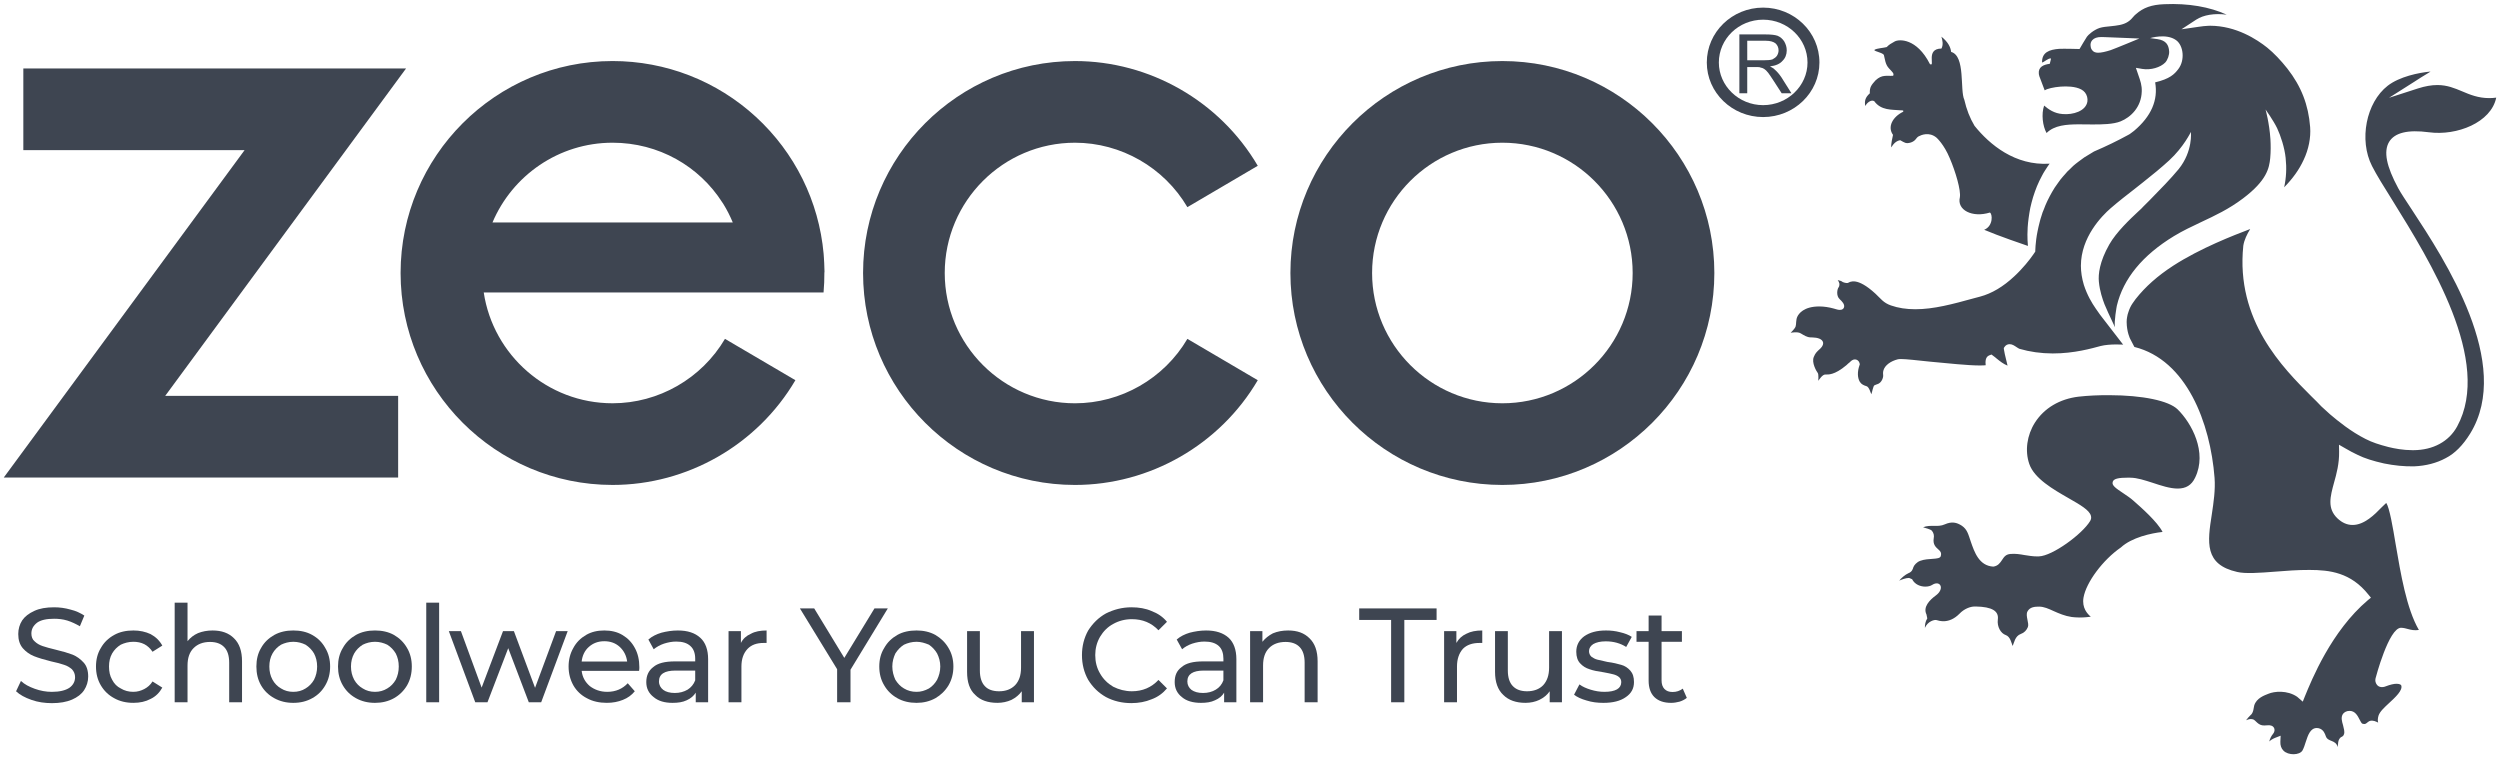 <?xml version="1.0" encoding="utf-8"?>
<!-- Generator: Adobe Illustrator 16.0.4, SVG Export Plug-In . SVG Version: 6.00 Build 0)  -->
<!DOCTYPE svg PUBLIC "-//W3C//DTD SVG 1.1//EN" "http://www.w3.org/Graphics/SVG/1.1/DTD/svg11.dtd">
<svg version="1.1" id="Layer_1" xmlns="http://www.w3.org/2000/svg" xmlns:xlink="http://www.w3.org/1999/xlink" x="0px" y="0px"
	 width="333px" height="101px" viewBox="0 0 333 101" enable-background="new 0 0 333 101" xml:space="preserve">
<g>
	<g>
		<path fill="#3E4551" d="M316.604,91.208c0.243,0.327,0.708,0.411,1.212,0.199c0.545-0.209,1.056-0.333,1.419-0.329
			c0.504,0,0.596,0.197,0.609,0.211c0.24,0.656-0.796,1.6-1.627,2.367c-0.631,0.591-1.204,1.102-1.398,1.666
			c-0.112,0.385-0.12,0.688-0.046,0.927c-0.084-0.029-0.151-0.062-0.21-0.099c-0.353-0.167-0.796-0.259-1.118,0
			c-0.443,0.407-0.566,0.29-0.813,0.228c-0.08-0.057-0.246-0.355-0.334-0.531c-0.25-0.49-0.584-1.154-1.323-1.158
			c-0.104,0-0.204,0.013-0.308,0.031c-0.362,0.102-0.538,0.295-0.627,0.447c-0.235,0.416-0.096,0.912,0.057,1.44
			c0.102,0.404,0.232,0.872,0.131,1.17c-0.085,0.228-0.134,0.271-0.29,0.355c-0.619,0.26-0.496,1.2-0.549,1.375
			c-0.282-1.021-1.317-0.641-1.592-1.45c-0.13-0.376-0.296-0.773-0.729-0.982c-0.153-0.07-0.312-0.105-0.46-0.105
			c-0.881-0.002-1.191,0.976-1.476,1.839c-0.128,0.417-0.271,0.851-0.448,1.163c-0.387,0.636-1.891,0.67-2.531,0.009
			c-0.296-0.302-0.43-0.703-0.408-1.186l0.037-0.8l-0.753,0.293c-0.317,0.13-0.581,0.299-0.765,0.479
			c0.081-0.332,0.246-0.71,0.525-1.044c0.257-0.341,0.183-0.617,0.12-0.749c-0.177-0.371-0.604-0.371-0.751-0.371
			c-0.147-0.003-0.348,0.021-0.538,0.029c-0.859,0.045-1.159-0.734-1.536-0.821c-0.362-0.103-0.651,0.024-0.908,0.13
			c0.145-0.197,0.377-0.49,0.587-0.674c0.423-0.315,0.423-1.056,0.501-1.307c0.307-0.985,1.366-1.344,1.891-1.552
			c0.766-0.324,2.49-0.511,3.826,0.402l0.749,0.65l0.268-0.674c0.898-2.183,3.516-8.715,8.414-12.854l0.397-0.322l-0.32-0.39
			c-2.363-2.977-5.166-3.297-7.867-3.305c-1.568-0.008-3.103,0.112-4.597,0.231c-2.077,0.163-3.965,0.292-5.022,0.04
			c-4.405-0.991-3.972-3.945-3.388-7.688c0.24-1.592,0.485-3.244,0.364-4.86c-0.564-7.287-3.706-15.683-10.68-17.426l-0.557-1.071
			c-0.007,0-0.463-0.909-0.472-2.261c0.011-0.281,0.015-0.423,0.063-0.652c0.029-0.231,0.096-0.451,0.173-0.669
			c0.138-0.45,0.349-0.863,0.55-1.15l0.411-0.578c1.304-1.651,2.938-3.099,5.002-4.437c3.645-2.356,8.09-4.062,10.217-4.873
			c0,0,0.011-0.006,0.039-0.006c-0.413,0.667-0.79,1.426-0.916,2.207c-1.036,9.988,5.293,16.292,9.064,20.065
			c0.496,0.472,0.934,0.926,1.332,1.345c0.373,0.353,0.76,0.708,1.173,1.067c1.083,0.916,2.739,2.269,4.698,3.262
			c0.9,0.464,1.81,0.757,3.07,1.084c0.771,0.19,1.951,0.419,3.196,0.419h0.134c2.604-0.011,4.72-1.148,5.816-3.158
			c4.722-8.653-3.61-22.047-8.593-30.075c-1.163-1.855-2.171-3.478-2.745-4.616c-1.764-3.465-0.789-8.465,2.096-10.699
			c1.558-1.205,4.096-1.736,5.712-1.888c-0.06,0.021-0.108,0.056-0.169,0.11c-0.749,0.443-1.546,0.947-1.958,1.222l-3.416,2.167
			l3.86-1.248c0.941-0.303,1.803-0.451,2.589-0.451c1.307,0.003,2.281,0.418,3.296,0.841c1.05,0.448,2.143,0.895,3.581,0.899
			c0.313,0,0.631-0.018,0.954-0.064c-0.676,3.317-5.25,5.117-8.97,4.614c-2.802-0.37-4.553,0.052-5.3,1.282
			c-0.757,1.27-0.373,3.236,1.219,6.18c0.359,0.66,1.004,1.621,1.813,2.851c4.375,6.665,13.484,20.525,7.773,29.813
			c-0.959,1.558-2.058,2.671-3.262,3.279c-1.216,0.659-2.627,1.025-4.209,1.096c-1.345,0.024-2.63-0.108-4.001-0.383
			c-1.46-0.324-2.623-0.698-3.5-1.132c-0.546-0.253-1.098-0.548-1.697-0.9l-0.813-0.467l0.018,0.935
			c0.027,1.564-0.339,2.931-0.673,4.112c-0.507,1.86-0.943,3.439,0.458,4.769c0.603,0.571,1.278,0.874,2.007,0.874
			c1.57,0.004,2.961-1.401,3.871-2.346c0.21-0.204,0.45-0.45,0.616-0.591c0.434,0.635,0.891,3.307,1.254,5.508
			c0.662,3.853,1.442,8.582,3.093,11.415c-0.593,0.087-1.033-0.006-1.462-0.126c-0.269-0.075-0.55-0.154-0.909-0.167
			c-1.638-0.008-3.388,6.677-3.402,6.739C316.347,90.678,316.421,90.973,316.604,91.208 M254.223,76.339
			c0.458-0.175,0.554-0.515,0.634-0.777c0.085-0.264,0.462-0.702,0.916-0.86c1.095-0.411,2.561-0.105,2.729-0.604
			c0.165-0.496-0.099-0.721-0.32-0.919c-0.346-0.307-0.743-0.666-0.61-1.479c0.078-0.378-0.013-0.723-0.243-1.003
			c-0.176-0.205-0.858-0.363-1.176-0.463c1.004-0.405,1.955,0.04,2.896-0.391c0.922-0.407,1.581-0.268,2.277,0.19
			c0.711,0.488,0.853,1.138,1.173,2.081c0.501,1.454,1.113,3.243,3.005,3.36c0.631-0.084,0.916-0.507,1.169-0.885
			c0.264-0.408,0.5-0.757,1.127-0.803c0.669-0.057,1.239,0.036,1.849,0.145c0.536,0.081,1.092,0.184,1.744,0.184l0.2-0.007
			c1.785-0.055,5.766-2.959,6.818-4.716c0.126-0.219,0.169-0.444,0.099-0.69c-0.204-0.76-1.421-1.458-2.962-2.339
			c-2.046-1.173-4.581-2.624-5.248-4.568c-0.601-1.75-0.316-3.817,0.751-5.503c1.239-1.939,3.312-3.161,5.822-3.459
			c1.288-0.145,2.704-0.206,4.103-0.197c4.42,0.011,7.902,0.735,9.089,1.896c1.842,1.804,3.983,5.7,2.322,9.1
			c-0.474,0.993-1.221,1.447-2.333,1.444c-1.014-0.005-2.187-0.391-3.313-0.766c-1.064-0.34-2.068-0.671-2.93-0.679l-0.224-0.012
			c-1.472-0.002-2.053,0.155-2.172,0.562c-0.165,0.484,0.469,0.887,1.402,1.514c0.457,0.309,0.973,0.648,1.348,0.99
			c1.058,0.931,3.174,2.789,3.889,4.167c-1.503,0.164-4.103,0.728-5.554,2.069c-2.391,1.645-4.627,4.647-4.977,6.676
			c-0.235,1.379,0.528,2.177,0.969,2.548c-0.307,0.042-0.821,0.105-1.518,0.105c-0.426-0.003-0.803-0.041-1.04-0.07
			c-0.914-0.134-1.692-0.478-2.361-0.775c-0.709-0.327-1.322-0.6-1.952-0.604c-0.57,0-1.25,0.036-1.57,0.659
			c-0.289,0.557,0.268,1.562,0.06,2.069c-0.166,0.423-0.511,0.768-0.923,0.906c-0.812,0.286-0.891,1.199-1.113,1.606
			c-0.144-0.394-0.305-1.248-0.915-1.455c-0.642-0.22-1.176-1.09-1.049-2.073c0.148-1.113-0.744-1.689-2.934-1.729h-0.131
			c-0.631,0-1.437,0.327-2.039,0.958c-1.445,1.463-2.8,0.916-3.054,0.853c-0.281-0.084-1.173,0.145-1.557,1.041
			c-0.003-0.379,0.053-0.855,0.32-1.267c0,0-0.085-0.457-0.109-0.521c-0.488-0.989,0.401-1.92,1.269-2.553
			c0.489-0.359,0.739-0.857,0.62-1.229c-0.127-0.39-0.599-0.498-1.119-0.166c-0.237,0.159-0.572,0.236-0.938,0.236
			c-0.603-0.005-1.377-0.256-1.746-0.987l-0.401-0.171c-0.428,0-1.001,0.217-1.313,0.363
			C253.212,77.016,253.782,76.534,254.223,76.339 M250.884,49.303c-0.085,0.271-0.067,0.518-0.046,0.692
			c0.032,0.209-0.155,1.008-0.804,1.188c0,0-0.204,0.059-0.365,0.144c-0.163,0.084-0.32,0.99-0.404,1.185
			c-0.085-0.116-0.279-0.954-0.635-1.068c-0.37-0.11-0.697-0.253-0.902-0.589c-0.32-0.528-0.341-1.355-0.049-2.182l0.049-0.167
			l-0.049-0.163c-0.106-0.347-0.38-0.47-0.609-0.47c-0.295,0-0.524,0.211-0.666,0.365c-0.157,0.117-0.309,0.257-0.457,0.4
			c-1.634,1.373-2.455,1.246-2.824,1.246c-0.37,0-0.781,0.631-0.926,0.839c0-0.082,0.066-0.878-0.078-1.054
			c-0.147-0.183-0.856-1.362-0.518-2.136c0.215-0.502,0.347-0.61,0.669-0.927c0.162-0.124,0.656-0.561,0.563-0.999
			c-0.103-0.467-0.765-0.646-1.398-0.66l-0.277-0.007c-0.479-0.022-0.85-0.268-1.271-0.518c-0.42-0.287-1.281-0.106-1.37-0.096
			c0.089-0.102,0.578-0.555,0.662-0.853c0.095-0.281,0.025-0.886,0.223-1.285c0.183-0.397,0.848-1.374,2.95-1.369
			c0.603,0.004,1.251,0.096,1.94,0.289c0.155,0.039,0.262,0.088,0.483,0.136c0.225,0.059,0.711,0.094,0.845-0.297
			c0.134-0.409-0.271-0.809-0.56-1.081c-0.536-0.478-0.321-1.393-0.173-1.568c0.151-0.163,0.123-0.518,0.123-0.518
			c-0.047-0.18-0.123-0.341-0.226-0.472c0.296,0.074,0.476,0.105,0.68,0.269c0,0,0.462,0.192,0.701,0.1
			c0.238-0.112,1.162-0.841,3.645,1.445c0.708,0.655,1.046,1.207,2.054,1.562c0.989,0.347,2.053,0.505,3.24,0.508
			c2.465,0.008,5.039-0.696,7.759-1.446l0.876-0.233c1.57-0.416,3.103-1.335,4.567-2.708c1.188-1.103,2.064-2.244,2.447-2.793
			l0.23-0.329c0.018-0.021,0.115-0.169,0.115-0.169s0-1.203,0.3-2.689c0.07-0.381,0.172-0.793,0.285-1.236
			c0.06-0.275,0.148-0.552,0.236-0.817c0.06-0.166,0.115-0.346,0.147-0.466c0.063-0.159,0.127-0.312,0.188-0.457
			c0.118-0.309,0.231-0.621,0.379-0.919l0.099-0.212c0.198-0.387,0.371-0.754,0.603-1.144c0.204-0.379,0.476-0.779,0.824-1.253
			c0.202-0.312,0.437-0.587,0.688-0.875l0.214-0.235c0.19-0.251,0.408-0.466,0.645-0.674l0.268-0.267
			c0.313-0.319,0.656-0.562,0.864-0.725c0.133-0.084,0.241-0.173,0.357-0.262c0.149-0.12,0.301-0.234,0.435-0.319l1.289-0.782
			c1.623-0.697,3.147-1.434,4.57-2.215l0.197-0.112c0.197-0.138,0.38-0.272,0.567-0.424c2.285-1.926,3.231-4.088,2.813-6.459
			c1.944-0.467,2.564-1.077,3.085-1.771c0.909-1.18,0.697-3.153-0.31-3.859c-1.296-0.931-3.451-0.265-3.451-0.265
			s0.623,0.078,0.969,0.134c1.187,0.169,1.507,0.799,1.57,1.606c0.042,0.485-0.193,1.154-0.518,1.51
			c-0.639,0.658-1.924,1.037-3.047,0.856L284.5,9.035l0.334,0.979c0.265,0.759,0.479,1.357,0.447,2.173
			c-0.056,2.109-1.496,3.445-2.817,3.979c-0.965,0.391-2.448,0.417-3.775,0.411l-1.514-0.013l-0.311-0.003
			c-1.596,0.011-3.219,0.112-4.262,1.157c-0.521-0.921-0.716-2.535-0.323-3.655c0.584,0.503,1.352,1.049,2.461,1.128
			c1.388,0.124,3.089-0.387,3.301-1.658c0.063-0.432-0.057-0.878-0.324-1.216c-0.515-0.655-1.684-0.8-2.568-0.804
			c-0.891,0-1.845,0.14-2.5,0.371c-0.106,0.049-0.215,0.095-0.3,0.148c-0.076-0.173-0.707-1.858-0.707-1.875
			c-0.021-0.091-0.058-0.195-0.067-0.283c-0.115-0.96,0.616-1.266,1.454-1.373c0.025-0.18,0.173-0.544,0.151-0.726
			c-0.418,0-0.907,0.508-1.175,0.553c-0.047-1.366,0.979-1.726,2.281-1.822c0.542-0.036,2.706,0.023,2.706,0.023l0.154-0.255
			c0,0,0.607-1.049,0.834-1.383c0.147-0.221,0.877-0.898,1.68-1.165c0.427-0.134,0.934-0.177,1.465-0.229
			c0.816-0.087,1.681-0.163,2.328-0.601c0.317-0.208,0.519-0.438,0.705-0.66c0.095-0.106,0.193-0.229,0.32-0.322
			c1.01-0.902,2.116-1.288,3.807-1.355c3.197-0.14,6.065,0.357,8.315,1.399c-1.6-0.215-3.089,0.018-4.078,0.666l-1.95,1.278
			l2.309-0.335c0.441-0.059,0.824-0.119,1.246-0.129l0.272-0.009c3.477,0.012,6.243,1.839,7.593,2.915
			c0.887,0.719,1.816,1.693,2.681,2.788c1.855,2.37,2.813,4.842,3.038,7.797c0.106,1.417-0.203,2.969-0.865,4.366
			c-0.596,1.304-1.476,2.516-2.596,3.653c0.277-1.257,0.345-2.557,0.196-3.917c-0.141-1.361-0.651-2.924-1.134-3.958
			c-0.504-1.041-1.542-2.489-1.542-2.489s0.503,1.76,0.651,3.96c0.046,0.799,0.049,1.663-0.029,2.514
			c-0.13,1.354-0.468,2.991-3.613,5.365c-1.895,1.433-3.771,2.308-5.577,3.155c-1.258,0.598-2.434,1.146-3.625,1.867
			c-4.187,2.548-6.755,5.663-7.614,9.279c-0.018,0.096-0.395,2.149-0.249,2.866l-0.913-1.96c-0.007-0.004-0.189-0.403-0.486-1.113
			c-0.255-0.677-0.623-1.726-0.745-2.992c-0.096-0.979,0.081-2.662,1.384-4.954c0.947-1.669,2.781-3.392,3.873-4.413
			c0.297-0.26,0.535-0.496,0.674-0.659l0.83-0.827c1.455-1.479,2.815-2.874,3.868-4.146c1.926-2.395,1.629-4.955,1.629-4.955
			s-0.961,2.018-2.897,3.796c-1.021,0.938-2.29,1.982-3.521,2.948l-1.061,0.838c-1.049,0.817-2.127,1.645-3.208,2.584
			c-1.188,1.034-3.958,3.854-3.965,7.664c0,0.829,0.137,1.684,0.394,2.546c0.451,1.379,1.05,2.382,1.595,3.17
			c0.458,0.683,0.747,1.042,0.747,1.042l2.892,3.747c0,0-1.785-0.125-3,0.182c-1.139,0.303-3.505,0.997-6.382,0.991
			c-1.567-0.005-3.054-0.215-4.432-0.618c-0.076-0.02-0.228-0.132-0.354-0.206c-0.308-0.204-0.595-0.412-0.952-0.412
			c-0.272-0.004-0.517,0.125-0.679,0.365l-0.098,0.147l0.014,0.174c0.015,0.195,0.148,0.807,0.486,2.172
			c-0.551-0.218-0.994-0.57-1.455-0.944c-0.141-0.119-0.289-0.25-0.451-0.358l-0.232-0.177l-0.271,0.099
			c-0.568,0.207-0.55,0.859-0.507,1.327c-0.159,0.019-0.401,0.032-0.811,0.032c-1.585-0.004-4.238-0.288-6.586-0.507
			c-1.726-0.18-3.212-0.35-3.888-0.35c-0.176,0-0.31,0.015-0.402,0.031C251.828,48.099,251.082,48.655,250.884,49.303
			 M249.06,12.432c-0.042-0.843,0.229-1.121,0.761-1.728c0.881-0.819,1.476-0.545,2.35-0.613c0.126-0.319-0.043-0.428-0.554-0.979
			c-0.507-0.538-0.528-1.197-0.689-1.807c-0.282-0.356-1.519-0.502-1.213-0.687c0.313-0.189,1.156-0.229,1.59-0.346
			c0.358-0.361,0.528-0.442,1.073-0.75c0.542-0.308,2.917-0.478,4.685,3.009c0.778,0.482-0.645-2.052,1.538-2.064
			c0.262-0.5,0.148-1.081-0.006-1.584c0.908,0.729,1.225,1.413,1.295,2.032c1.934,0.539,1.144,5.092,1.759,6.382
			c0.288,1.273,0.735,2.426,1.358,3.464c2,2.488,5.399,5.34,10.001,5.041c-0.076,0.096-0.151,0.195-0.214,0.295
			c-0.271,0.43-0.568,0.838-0.796,1.3c-0.24,0.448-0.472,0.915-0.673,1.405c-0.203,0.478-0.358,0.973-0.517,1.448
			c-0.159,0.483-0.255,0.974-0.375,1.443c-0.073,0.46-0.179,0.921-0.222,1.365c-0.055,0.42-0.102,0.83-0.124,1.216
			c-0.086,1.397,0.022,2.334,0.033,2.485c-0.512-0.175-3.917-1.334-5.828-2.15c1.242-0.508,1.108-2.155,0.757-2.297
			c-2.335,0.724-4.417-0.328-3.994-2.035c0.151-0.925-0.566-3.382-1.349-5.207c-0.765-1.837-1.715-2.692-1.776-2.745
			c-0.981-0.796-2.01-0.35-2.368-0.162c-0.371,0.203-0.343,0.567-1.012,0.811c-0.693,0.216-0.842,0.028-1.434-0.293
			c-0.388,0.039-0.848,0.329-1.184,0.947c-0.112-0.283,0.174-1.387,0.216-1.666c-0.768-1.053-0.063-2.388,1.353-3.077
			c0.098-0.17-0.062-0.206-0.359-0.192c-1.166-0.108-2.588,0.042-3.501-1.226c-0.486-0.252-1.035,0.339-1.189,0.652
			C248.342,13.473,248.426,12.995,249.06,12.432 M279.887,4.932c-0.551,0-0.948,0.14-1.195,0.416
			c-0.179,0.198-0.261,0.462-0.228,0.741c0.035,0.328,0.084,0.44,0.241,0.627c0.162,0.208,0.421,0.304,0.754,0.307
			c0.424,0.005,1.022-0.135,1.677-0.344c0.571-0.193,3.828-1.549,3.828-1.549s-4.124-0.176-4.602-0.186L279.887,4.932z"/>
		<path fill="#3E4551" d="M4.198,93.227c-0.88-0.307-1.567-0.682-2.059-1.147l0.65-1.378c0.482,0.458,1.088,0.771,1.835,1.041
			c0.742,0.27,1.504,0.411,2.289,0.411c1.026,0,1.8-0.192,2.323-0.536C9.73,91.271,10,90.784,10,90.212
			c0-0.433-0.146-0.769-0.423-1.074c-0.27-0.229-0.626-0.458-1.031-0.58c-0.415-0.143-0.99-0.31-1.741-0.462
			c-0.941-0.235-1.697-0.464-2.28-0.695c-0.57-0.229-1.067-0.584-1.474-1.044c-0.416-0.483-0.619-1.103-0.619-1.906
			c0-0.65,0.176-1.289,0.529-1.824c0.352-0.514,0.888-0.924,1.606-1.253c0.707-0.332,1.589-0.482,2.643-0.482
			c0.738,0,1.463,0.098,2.178,0.303c0.726,0.172,1.324,0.46,1.845,0.799l-0.594,1.424c-0.521-0.304-1.078-0.574-1.675-0.762
			c-0.593-0.179-1.181-0.238-1.754-0.238c-1.006,0-1.762,0.164-2.263,0.517c-0.521,0.408-0.767,0.867-0.767,1.454
			c0,0.414,0.137,0.797,0.425,1.03c0.296,0.293,0.652,0.496,1.067,0.636c0.425,0.146,0.999,0.304,1.726,0.478
			c0.934,0.219,1.687,0.445,2.263,0.663c0.567,0.229,1.059,0.594,1.478,1.055c0.404,0.432,0.607,1.073,0.607,1.861
			c0,0.662-0.189,1.278-0.544,1.82c-0.354,0.53-0.881,0.938-1.619,1.261c-0.724,0.307-1.61,0.466-2.671,0.466
			C5.963,93.656,5.064,93.534,4.198,93.227"/>
		<path fill="#3E4551" d="M15.206,92.998c-0.763-0.411-1.35-0.986-1.782-1.721c-0.432-0.735-0.639-1.566-0.639-2.499
			c0-0.918,0.208-1.748,0.639-2.451c0.432-0.769,1.019-1.326,1.782-1.75c0.744-0.417,1.603-0.598,2.569-0.598
			c0.857,0,1.615,0.171,2.286,0.486c0.683,0.368,1.195,0.869,1.559,1.527l-1.304,0.823c-0.287-0.436-0.66-0.786-1.092-1.011
			c-0.451-0.225-0.925-0.319-1.47-0.319c-0.614,0-1.175,0.154-1.667,0.387c-0.489,0.3-0.87,0.688-1.152,1.169
			c-0.289,0.512-0.414,1.082-0.414,1.736c0,0.692,0.125,1.261,0.414,1.764c0.282,0.542,0.663,0.921,1.152,1.161
			c0.493,0.303,1.053,0.45,1.667,0.45c0.545,0,1.02-0.142,1.47-0.375c0.432-0.228,0.805-0.543,1.092-1.007l1.304,0.819
			c-0.363,0.653-0.875,1.185-1.559,1.508c-0.671,0.359-1.429,0.522-2.286,0.522C16.808,93.621,15.95,93.417,15.206,92.998"/>
		<path fill="#3E4551" d="M31.173,85.025c0.706,0.686,1.065,1.687,1.065,3.07v5.445h-1.711v-5.273c0-0.913-0.218-1.611-0.655-2.062
			c-0.448-0.473-1.083-0.698-1.897-0.698c-0.93,0-1.655,0.285-2.188,0.82c-0.542,0.536-0.808,1.305-0.808,2.324v4.89h-1.712V80.276
			h1.712v5.131c0.362-0.459,0.824-0.82,1.396-1.074c0.576-0.229,1.222-0.354,1.933-0.354C29.515,83.979,30.472,84.313,31.173,85.025
			"/>
		<path fill="#3E4551" d="M40.7,91.703c0.461-0.273,0.85-0.671,1.131-1.161c0.263-0.528,0.411-1.1,0.411-1.764
			c0-0.654-0.148-1.225-0.411-1.736c-0.281-0.481-0.669-0.869-1.131-1.169c-0.474-0.232-1.023-0.387-1.634-0.387
			c-0.603,0-1.15,0.154-1.629,0.387c-0.485,0.3-0.866,0.688-1.138,1.169c-0.289,0.512-0.422,1.082-0.422,1.736
			c0,0.664,0.134,1.235,0.422,1.764c0.272,0.49,0.653,0.888,1.138,1.161c0.479,0.303,1.026,0.45,1.629,0.45
			C39.676,92.153,40.226,92.006,40.7,91.703 M36.533,92.998c-0.748-0.411-1.345-0.986-1.767-1.721
			c-0.42-0.735-0.615-1.566-0.615-2.499c0-0.918,0.195-1.748,0.615-2.451c0.422-0.769,1.019-1.326,1.767-1.75
			c0.757-0.417,1.596-0.598,2.532-0.598c0.951,0,1.782,0.181,2.527,0.598c0.75,0.424,1.323,0.981,1.743,1.75
			c0.426,0.703,0.638,1.533,0.638,2.451c0,0.933-0.211,1.764-0.638,2.499c-0.42,0.734-0.993,1.31-1.743,1.721
			c-0.745,0.419-1.576,0.623-2.527,0.623C38.129,93.621,37.291,93.417,36.533,92.998"/>
		<path fill="#3E4551" d="M51.583,91.703c0.475-0.273,0.85-0.671,1.134-1.161c0.258-0.528,0.399-1.1,0.399-1.764
			c0-0.654-0.141-1.225-0.399-1.736c-0.284-0.481-0.659-0.869-1.134-1.169c-0.487-0.232-1.025-0.387-1.631-0.387
			c-0.608,0-1.152,0.154-1.629,0.387c-0.486,0.3-0.868,0.688-1.147,1.169c-0.279,0.512-0.425,1.082-0.425,1.736
			c0,0.664,0.146,1.235,0.425,1.764c0.279,0.49,0.662,0.888,1.147,1.161c0.477,0.303,1.021,0.45,1.629,0.45
			C50.557,92.153,51.095,92.006,51.583,91.703 M47.412,92.998c-0.74-0.411-1.335-0.986-1.755-1.721
			c-0.428-0.735-0.633-1.566-0.633-2.499c0-0.918,0.205-1.748,0.633-2.451c0.42-0.769,1.016-1.326,1.755-1.75
			c0.754-0.417,1.597-0.598,2.54-0.598c0.932,0,1.78,0.181,2.53,0.598c0.725,0.424,1.313,0.981,1.747,1.75
			c0.416,0.703,0.624,1.533,0.624,2.451c0,0.933-0.208,1.764-0.624,2.499c-0.433,0.734-1.021,1.31-1.747,1.721
			c-0.75,0.419-1.598,0.623-2.53,0.623C49.009,93.621,48.166,93.417,47.412,92.998"/>
	</g>
	<rect x="56.777" y="80.275" fill="#3E4551" width="1.715" height="13.267"/>
	<polygon fill="#3E4551" points="75.616,84.066 72.086,93.541 70.436,93.541 67.696,86.337 64.933,93.541 63.302,93.541 
		59.784,84.066 61.394,84.066 64.154,91.591 67.002,84.066 68.451,84.066 71.27,91.617 74.072,84.066 	"/>
	<g>
		<path fill="#3E4551" d="M78.43,86.172c-0.551,0.484-0.865,1.157-0.953,1.944h6.06c-0.101-0.787-0.434-1.432-0.981-1.944
			c-0.548-0.506-1.236-0.761-2.064-0.761C79.679,85.411,78.992,85.666,78.43,86.172 M85.128,89.357h-7.651
			c0.097,0.829,0.463,1.495,1.085,2.03c0.617,0.473,1.396,0.766,2.319,0.766c1.14,0,2.054-0.412,2.736-1.145l0.937,1.069
			c-0.41,0.508-0.942,0.896-1.589,1.148c-0.641,0.257-1.341,0.394-2.132,0.394c-0.99,0-1.884-0.189-2.657-0.616
			c-0.767-0.391-1.373-0.975-1.791-1.692c-0.431-0.769-0.648-1.6-0.648-2.534c0-0.911,0.217-1.74,0.622-2.449
			c0.407-0.767,0.977-1.327,1.706-1.751c0.72-0.418,1.512-0.598,2.426-0.598c0.905,0,1.71,0.18,2.411,0.598
			c0.714,0.424,1.264,0.984,1.67,1.751c0.39,0.709,0.588,1.569,0.588,2.532C85.162,88.965,85.159,89.138,85.128,89.357"/>
		<path fill="#3E4551" d="M91.591,91.86c0.446-0.278,0.805-0.696,1.01-1.241v-1.298H89.96c-1.443,0-2.185,0.466-2.185,1.45
			c0,0.464,0.213,0.846,0.571,1.12c0.347,0.262,0.878,0.413,1.541,0.413C90.525,92.305,91.091,92.153,91.591,91.86 M93.274,84.948
			c0.7,0.623,1.048,1.612,1.048,2.848v5.745h-1.649v-1.278c-0.269,0.432-0.685,0.781-1.2,1.012c-0.548,0.26-1.166,0.346-1.895,0.346
			c-1.049,0-1.895-0.242-2.518-0.773c-0.639-0.494-0.975-1.15-0.975-1.994c0-0.87,0.312-1.527,0.918-1.992
			c0.607-0.53,1.574-0.765,2.905-0.765h2.693v-0.361c0-0.712-0.205-1.305-0.639-1.685c-0.439-0.409-1.057-0.595-1.899-0.595
			c-0.543,0-1.08,0.104-1.624,0.277c-0.547,0.187-0.983,0.439-1.366,0.748l-0.711-1.297c0.48-0.414,1.084-0.717,1.748-0.91
			c0.662-0.17,1.403-0.294,2.176-0.294C91.591,83.979,92.568,84.303,93.274,84.948"/>
		<path fill="#3E4551" d="M100.019,84.418c0.558-0.313,1.279-0.438,2.091-0.438v1.661h-0.387c-0.926,0-1.625,0.243-2.157,0.797
			c-0.541,0.585-0.808,1.35-0.808,2.344v4.76h-1.715v-9.474h1.647v1.573C98.972,85.079,99.415,84.683,100.019,84.418"/>
	</g>
	<polygon fill="#3E4551" points="113.287,89.205 113.287,93.541 111.505,93.541 111.505,89.139 106.548,81.041 108.453,81.041 
		112.461,87.632 116.478,81.041 118.256,81.041 	"/>
	<g>
		<path fill="#3E4551" d="M123.737,91.703c0.434-0.273,0.807-0.671,1.087-1.161c0.253-0.528,0.421-1.1,0.421-1.764
			c0-0.654-0.168-1.225-0.421-1.736c-0.28-0.481-0.653-0.869-1.087-1.169c-0.565-0.232-1.074-0.387-1.653-0.387
			c-0.629,0-1.17,0.154-1.673,0.387c-0.477,0.3-0.842,0.688-1.15,1.169c-0.237,0.512-0.405,1.082-0.405,1.736
			c0,0.664,0.168,1.235,0.405,1.764c0.308,0.49,0.673,0.888,1.15,1.161c0.503,0.303,1.044,0.45,1.673,0.45
			C122.664,92.153,123.172,92.006,123.737,91.703 M119.524,92.998c-0.742-0.411-1.333-0.986-1.755-1.721
			c-0.442-0.735-0.65-1.566-0.65-2.499c0-0.918,0.208-1.748,0.65-2.451c0.422-0.769,1.014-1.326,1.755-1.75
			c0.727-0.417,1.608-0.598,2.561-0.598c0.92,0,1.758,0.181,2.514,0.598c0.713,0.424,1.31,0.981,1.75,1.75
			c0.426,0.703,0.643,1.533,0.643,2.451c0,0.933-0.217,1.764-0.643,2.499c-0.441,0.734-1.037,1.31-1.75,1.721
			c-0.756,0.419-1.594,0.623-2.514,0.623C121.132,93.621,120.251,93.417,119.524,92.998"/>
		<path fill="#3E4551" d="M137.724,84.066v9.475h-1.628v-1.462c-0.359,0.493-0.828,0.872-1.374,1.147
			c-0.562,0.257-1.215,0.394-1.86,0.394c-1.266,0-2.27-0.346-2.951-1.048c-0.763-0.693-1.096-1.72-1.096-3.078v-5.428h1.704v5.255
			c0,0.919,0.229,1.616,0.658,2.066c0.419,0.463,1.067,0.691,1.905,0.691c0.887,0,1.587-0.267,2.129-0.808
			c0.525-0.554,0.791-1.317,0.791-2.335v-4.87H137.724z"/>
		<path fill="#3E4551" d="M147.314,92.847c-0.998-0.563-1.765-1.309-2.375-2.304c-0.542-0.979-0.821-2.061-0.821-3.282
			c0-1.204,0.279-2.285,0.821-3.266c0.61-0.961,1.377-1.731,2.378-2.289c1.042-0.513,2.14-0.815,3.408-0.815
			c0.971,0,1.885,0.156,2.652,0.495c0.847,0.32,1.517,0.777,2.064,1.439l-1.134,1.126c-0.937-0.993-2.117-1.477-3.542-1.477
			c-0.892,0-1.737,0.213-2.49,0.638c-0.749,0.4-1.317,0.991-1.745,1.705c-0.433,0.742-0.643,1.562-0.643,2.443
			c0,0.907,0.21,1.729,0.643,2.455c0.428,0.75,0.997,1.309,1.745,1.753c0.753,0.382,1.599,0.609,2.49,0.609
			c1.417,0,2.605-0.505,3.542-1.509l1.134,1.127c-0.547,0.649-1.217,1.15-2.067,1.457c-0.788,0.33-1.691,0.503-2.677,0.503
			C149.457,93.656,148.314,93.378,147.314,92.847"/>
		<path fill="#3E4551" d="M161.941,91.86c0.469-0.278,0.821-0.696,1.016-1.241v-1.298h-2.625c-1.423,0-2.177,0.466-2.177,1.45
			c0,0.464,0.204,0.846,0.551,1.12c0.373,0.265,0.874,0.413,1.541,0.413C160.885,92.305,161.474,92.153,161.941,91.86
			 M163.65,84.948c0.683,0.623,1.035,1.612,1.035,2.848v5.745h-1.632v-1.278c-0.252,0.432-0.671,0.781-1.215,1.012
			c-0.535,0.26-1.164,0.346-1.868,0.346c-1.06,0-1.933-0.242-2.549-0.773c-0.626-0.494-0.952-1.15-0.952-1.994
			c0-0.87,0.272-1.527,0.915-1.992c0.592-0.53,1.557-0.765,2.88-0.765h2.694v-0.361c0-0.712-0.195-1.305-0.613-1.685
			c-0.444-0.409-1.076-0.595-1.92-0.595c-0.542,0-1.086,0.104-1.626,0.277c-0.542,0.187-0.979,0.439-1.342,0.748l-0.721-1.297
			c0.474-0.414,1.085-0.717,1.742-0.91c0.671-0.17,1.406-0.294,2.169-0.294C161.949,83.979,162.936,84.303,163.65,84.948"/>
		<path fill="#3E4551" d="M174.431,85.025c0.711,0.686,1.075,1.687,1.075,3.07v5.445h-1.729v-5.273c0-0.913-0.216-1.611-0.648-2.062
			c-0.438-0.473-1.083-0.698-1.896-0.698c-0.93,0-1.685,0.285-2.196,0.82c-0.538,0.536-0.796,1.305-0.796,2.324v4.89h-1.728v-9.474
			h1.639v1.419c0.367-0.461,0.846-0.838,1.396-1.126c0.614-0.256,1.29-0.381,2.034-0.381
			C172.79,83.979,173.726,84.313,174.431,85.025"/>
	</g>
	<polygon fill="#3E4551" points="185.297,82.576 181.046,82.576 181.046,81.041 191.354,81.041 191.354,82.576 187.056,82.576 
		187.056,93.542 185.297,93.542 	"/>
	<g>
		<path fill="#3E4551" d="M195.314,84.418c0.6-0.313,1.285-0.438,2.124-0.438v1.661h-0.375c-0.926,0-1.679,0.243-2.219,0.797
			c-0.503,0.585-0.772,1.35-0.772,2.344v4.76h-1.716v-9.474h1.634v1.573C194.303,85.079,194.739,84.683,195.314,84.418"/>
		<path fill="#3E4551" d="M208.051,84.066v9.475h-1.633v-1.462c-0.338,0.493-0.811,0.872-1.379,1.147
			c-0.545,0.257-1.167,0.394-1.844,0.394c-1.249,0-2.248-0.346-2.953-1.048c-0.74-0.693-1.104-1.72-1.104-3.078v-5.428h1.705v5.255
			c0,0.919,0.227,1.616,0.664,2.066c0.446,0.463,1.068,0.691,1.903,0.691c0.877,0,1.622-0.267,2.143-0.808
			c0.509-0.554,0.786-1.317,0.786-2.335v-4.87H208.051z"/>
		<path fill="#3E4551" d="M211.326,93.305c-0.695-0.192-1.268-0.458-1.662-0.77l0.716-1.372c0.408,0.306,0.933,0.533,1.507,0.707
			c0.61,0.183,1.189,0.283,1.818,0.283c1.488,0,2.247-0.45,2.247-1.301c0-0.283-0.113-0.514-0.302-0.67
			c-0.201-0.172-0.476-0.292-0.762-0.363c-0.308-0.077-0.732-0.176-1.288-0.272c-0.759-0.11-1.396-0.227-1.883-0.409
			c-0.481-0.148-0.901-0.405-1.246-0.786c-0.327-0.341-0.511-0.87-0.511-1.539c0-0.862,0.367-1.553,1.058-2.062
			c0.746-0.52,1.691-0.771,2.906-0.771c0.619,0,1.233,0.064,1.864,0.231c0.644,0.149,1.169,0.352,1.562,0.621l-0.741,1.344
			c-0.771-0.494-1.685-0.749-2.72-0.749c-0.725,0-1.262,0.133-1.666,0.364c-0.356,0.238-0.565,0.546-0.565,0.935
			c0,0.312,0.115,0.564,0.329,0.756c0.216,0.151,0.479,0.306,0.771,0.379c0.317,0.079,0.775,0.165,1.347,0.308
			c0.783,0.099,1.363,0.253,1.847,0.389c0.468,0.123,0.885,0.404,1.201,0.764c0.338,0.379,0.494,0.862,0.494,1.532
			c0,0.844-0.348,1.503-1.083,2c-0.736,0.525-1.74,0.768-2.988,0.768C212.789,93.62,212.063,93.541,211.326,93.305"/>
		<path fill="#3E4551" d="M224.683,92.955c-0.267,0.219-0.563,0.374-0.955,0.503c-0.366,0.1-0.767,0.163-1.13,0.163
			c-0.948,0-1.696-0.243-2.242-0.775c-0.495-0.494-0.759-1.228-0.759-2.188v-5.17h-1.614v-1.42h1.614v-2.075h1.724v2.075h2.71v1.42
			h-2.71v5.131c0,0.483,0.116,0.873,0.382,1.153c0.261,0.266,0.607,0.401,1.081,0.401c0.509,0,0.963-0.144,1.361-0.448
			L224.683,92.955z"/>
		<path fill="#3E4551" d="M200.112,19.009c-9.565,0-17.349,7.786-17.349,17.355c0,9.565,7.783,17.353,17.349,17.353
			c9.573,0,17.358-7.787,17.358-17.353C217.471,26.795,209.686,19.009,200.112,19.009 M200.112,64.595
			c-15.564,0-28.229-12.661-28.229-28.23c0-15.567,12.664-28.233,28.229-28.233c15.572,0,28.239,12.666,28.239,28.233
			C228.352,51.934,215.685,64.595,200.112,64.595"/>
		<path fill="#3E4551" d="M143.188,64.595c-15.567,0-28.227-12.661-28.227-28.23c0-15.567,12.659-28.233,28.227-28.233
			c9.961,0,19.296,5.345,24.347,13.951l-9.375,5.509c-3.11-5.293-8.846-8.582-14.972-8.582c-9.565,0-17.349,7.786-17.349,17.355
			c0,9.565,7.784,17.353,17.349,17.353c6.125,0,11.864-3.288,14.972-8.581l9.375,5.508
			C162.484,59.249,153.149,64.595,143.188,64.595"/>
		<path fill="#3E4551" d="M81.592,19.009c6.144,0,11.543,3.134,14.625,7.962c0.047,0.066,0.091,0.137,0.139,0.208
			c0.478,0.775,0.895,1.596,1.249,2.449H65.6C68.235,23.397,74.411,19.009,81.592,19.009 M109.812,35.822
			c0-0.01,0-0.022-0.002-0.032c-0.01-0.496-0.031-0.994-0.068-1.493c0-0.023-0.003-0.052-0.007-0.083
			c-0.009-0.136-0.014-0.271-0.028-0.412c-0.629-6.989-3.832-13.468-9.022-18.235c-5.218-4.792-11.999-7.436-19.092-7.436
			c-15.567,0-28.234,12.666-28.234,28.233c0,15.569,12.667,28.23,28.234,28.23c9.967,0,19.299-5.347,24.355-13.951l-9.381-5.507
			c-3.112,5.292-8.848,8.58-14.974,8.58c-8.691,0-15.903-6.418-17.159-14.764h45.265c0.084-0.897,0.109-1.793,0.109-2.686h0.018
			C109.823,36.122,109.816,35.969,109.812,35.822"/>
	</g>
	<polygon fill="#3E4551" points="53.033,63.608 0.5,63.608 32.582,19.995 3.108,19.995 3.108,9.118 54.087,9.118 22.006,52.729 
		53.033,52.729 	"/>
	<path fill="#3E4551" d="M234.848,2.622c-3.254,0-5.897,2.55-5.897,5.705c0,3.111,2.644,5.678,5.897,5.678
		c3.256,0,5.912-2.566,5.912-5.678C240.76,5.171,238.104,2.622,234.848,2.622 M234.848,15.592c-4.124,0-7.502-3.254-7.502-7.266
		c0-4.056,3.378-7.312,7.502-7.312c4.128,0,7.5,3.256,7.5,7.312C242.348,12.338,238.976,15.592,234.848,15.592"/>
	<path fill="#3E4551" d="M232.731,8.027h2.228c0.478,0,0.862-0.023,1.134-0.116c0.257-0.14,0.452-0.278,0.597-0.482
		c0.148-0.241,0.215-0.476,0.215-0.72c0-0.366-0.141-0.688-0.396-0.926c-0.274-0.222-0.715-0.354-1.295-0.354h-2.481V8.027z
		 M231.684,12.427V4.585h3.495c0.696,0,1.25,0.06,1.589,0.178c0.378,0.157,0.662,0.408,0.889,0.75
		c0.209,0.373,0.336,0.75,0.336,1.196c0,0.555-0.199,1.05-0.561,1.393c-0.342,0.405-0.918,0.656-1.672,0.739
		c0.272,0.163,0.5,0.264,0.622,0.417c0.308,0.26,0.601,0.601,0.881,1.01l1.36,2.159h-1.302l-1.047-1.619
		c-0.314-0.471-0.559-0.864-0.759-1.117c-0.185-0.248-0.379-0.417-0.528-0.51c-0.148-0.088-0.305-0.163-0.474-0.179
		c-0.119-0.069-0.312-0.069-0.584-0.069h-1.198v3.494H231.684z"/>
</g>
</svg>
